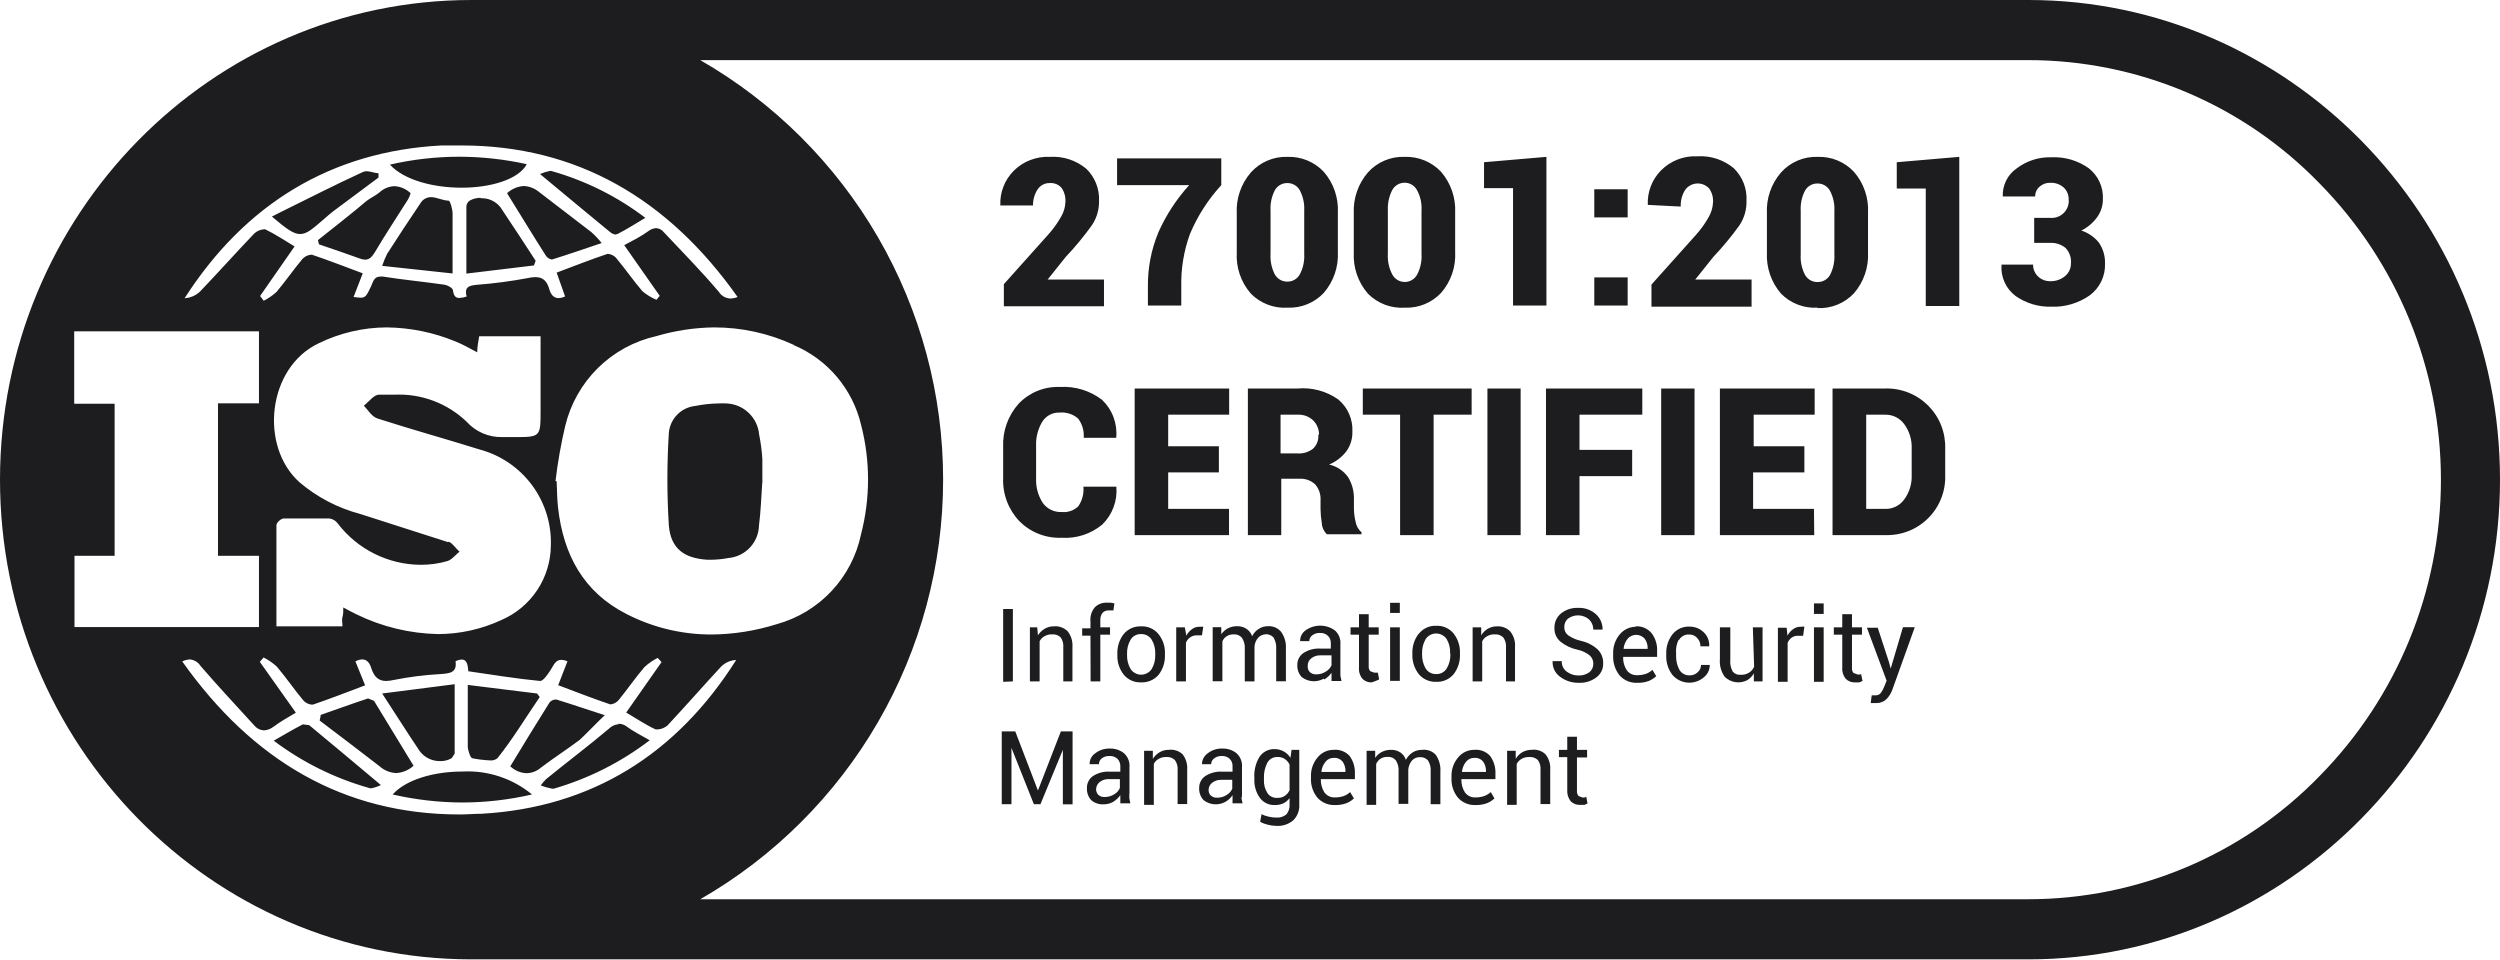 <svg width="125" height="48" viewBox="0 0 125 48" fill="none" xmlns="http://www.w3.org/2000/svg">
<g clip-path="url(#clip0_3800_5006)">
<path d="M15.898 12.004L15.947 12.216C16.651 12.455 17.306 12.68 17.975 12.92C18.064 12.959 18.159 12.98 18.256 12.983C18.454 12.983 18.587 12.863 18.735 12.624C19.27 11.716 19.855 10.843 20.411 9.956C20.462 9.862 20.502 9.762 20.531 9.66C20.312 9.449 20.024 9.324 19.721 9.308C19.44 9.32 19.173 9.432 18.968 9.625C18.77 9.787 18.531 9.892 18.327 10.047C17.517 10.737 16.707 11.357 15.898 12.004ZM25.353 9.66C26.008 10.716 26.649 11.772 27.304 12.8C27.375 12.895 27.481 12.959 27.599 12.976C28.395 12.729 29.184 12.455 30.085 12.152C29.926 11.955 29.752 11.771 29.564 11.603L26.931 9.582C26.719 9.411 26.457 9.312 26.184 9.301C25.875 9.323 25.581 9.449 25.353 9.66ZM26.339 8.209C25.232 7.964 24.101 7.839 22.967 7.836C21.799 7.837 20.634 7.969 19.496 8.231C20.2 9.005 21.664 9.385 23.086 9.385C24.509 9.385 25.924 8.984 26.339 8.209ZM33.443 21.636C33.345 23.183 33.345 24.735 33.443 26.283C33.542 27.438 34.218 27.916 35.365 27.987H35.577C35.858 27.983 36.138 27.955 36.414 27.902C36.827 27.867 37.212 27.681 37.495 27.38C37.779 27.078 37.94 26.683 37.949 26.269C38.041 25.565 38.062 24.861 38.111 24.157H38.118C38.118 23.762 38.118 23.361 38.118 22.96C38.093 22.543 38.038 22.129 37.956 21.721C37.918 21.309 37.732 20.926 37.433 20.642C37.134 20.357 36.742 20.19 36.33 20.172C36.194 20.164 36.057 20.164 35.922 20.172C35.531 20.178 35.142 20.221 34.76 20.298C34.419 20.334 34.102 20.487 33.862 20.731C33.622 20.975 33.474 21.295 33.443 21.636ZM16.165 10.983C16.327 10.843 16.489 10.695 16.665 10.561L18.925 8.878V8.66C18.728 8.66 18.517 8.561 18.334 8.561C18.271 8.562 18.209 8.574 18.151 8.597C16.743 9.244 15.398 9.934 14.025 10.61L13.595 10.829C14.3 11.42 14.659 11.702 15.004 11.702C15.349 11.702 15.63 11.441 16.165 10.983ZM22.432 10.033C22.15 10.033 21.833 9.857 21.544 9.857C21.439 9.858 21.335 9.886 21.244 9.939C21.152 9.992 21.076 10.068 21.023 10.16C20.453 10.998 19.904 11.842 19.355 12.694C19.259 12.888 19.177 13.088 19.108 13.293L22.629 13.673C22.629 12.546 22.629 11.61 22.629 10.674C22.629 10.47 22.509 10.033 22.432 10.033ZM24.044 9.892C23.847 9.887 23.652 9.935 23.481 10.033C23.434 10.065 23.396 10.107 23.368 10.156C23.34 10.204 23.323 10.259 23.319 10.315C23.319 11.385 23.319 12.462 23.319 13.68L26.698 13.272L26.783 13.039C26.198 12.145 25.621 11.251 25.023 10.364C24.906 10.215 24.756 10.097 24.585 10.018C24.413 9.94 24.225 9.904 24.037 9.913L24.044 9.892ZM30.796 11.709C30.817 11.715 30.839 11.715 30.859 11.709C31.317 11.476 31.753 11.202 32.267 10.892C30.859 9.821 29.261 9.026 27.557 8.547H27.494C27.324 8.58 27.159 8.632 27.001 8.702C28.247 9.737 29.381 10.681 30.521 11.617C30.6 11.681 30.695 11.72 30.796 11.73V11.709ZM101.421 0H23.579C10.561 0 0.007 10.737 0 23.98C0 37.224 10.561 47.968 23.579 47.968H101.421C114.39 47.968 125 37.175 125 23.98C125 10.786 114.39 0 101.421 0ZM22.073 7.273H23.072C28.831 7.273 33.401 9.927 36.879 14.849C36.763 14.898 36.639 14.924 36.513 14.926C36.4 14.921 36.29 14.889 36.192 14.833C36.094 14.777 36.011 14.698 35.95 14.602C35.062 13.553 34.126 12.603 33.19 11.61C33.144 11.55 33.085 11.501 33.019 11.465C32.952 11.43 32.878 11.41 32.803 11.406C32.664 11.417 32.532 11.468 32.422 11.554C32.056 11.821 31.648 12.025 31.211 12.258L32.986 14.792L32.824 14.99C32.569 14.883 32.331 14.738 32.12 14.56C31.655 14.018 31.247 13.419 30.789 12.877C30.681 12.767 30.535 12.702 30.381 12.694H30.373C29.536 12.976 28.712 13.3 27.832 13.631C27.98 14.046 28.12 14.433 28.254 14.821C28.154 14.872 28.043 14.9 27.93 14.905C27.691 14.905 27.543 14.736 27.466 14.461C27.339 14.011 27.114 13.856 26.762 13.856C26.622 13.86 26.482 13.879 26.346 13.912C25.533 14.063 24.713 14.171 23.889 14.236C23.53 14.271 23.185 14.293 23.333 14.828C23.214 14.867 23.091 14.891 22.967 14.898C22.798 14.898 22.685 14.814 22.65 14.525C22.65 14.405 22.389 14.264 22.234 14.236C21.199 14.088 20.165 13.99 19.137 13.828H19.017C18.679 13.828 18.651 14.124 18.538 14.349C18.334 14.771 18.278 14.884 18.038 14.884C17.918 14.88 17.798 14.868 17.679 14.849C17.834 14.461 17.975 14.088 18.137 13.666C17.264 13.342 16.44 13.018 15.602 12.737H15.546C15.38 12.752 15.226 12.83 15.116 12.955C14.673 13.483 14.278 14.06 13.828 14.595C13.634 14.77 13.419 14.919 13.187 15.039L13.004 14.8L14.729 12.321C14.243 12.033 13.771 11.709 13.265 11.469C13.235 11.462 13.203 11.462 13.173 11.469C13.002 11.484 12.841 11.556 12.715 11.673C11.8 12.631 10.913 13.624 9.998 14.581C9.788 14.777 9.517 14.894 9.23 14.912C12.258 10.188 16.574 7.562 22.073 7.273ZM39.674 17.25C40.512 17.602 41.255 18.147 41.843 18.84C42.43 19.534 42.845 20.357 43.054 21.242C43.518 23.033 43.518 24.914 43.054 26.705C42.833 27.773 42.322 28.758 41.576 29.554C40.831 30.349 39.88 30.922 38.829 31.211C37.77 31.544 36.666 31.718 35.555 31.725C34.086 31.724 32.638 31.374 31.331 30.704C29.169 29.606 28.17 27.733 27.902 25.382C27.853 24.945 27.853 24.502 27.832 24.058H27.775C27.884 23.129 28.046 22.208 28.261 21.298C28.525 20.198 29.091 19.194 29.896 18.4C30.701 17.606 31.713 17.054 32.816 16.806C33.75 16.531 34.716 16.384 35.689 16.37C37.075 16.366 38.445 16.667 39.702 17.25H39.674ZM22.403 27.107C20.944 26.637 19.479 26.168 18.01 25.698C16.893 25.403 15.856 24.862 14.976 24.114C12.962 22.312 13.37 18.39 15.919 17.172C16.982 16.65 18.149 16.375 19.334 16.37C20.516 16.383 21.684 16.622 22.777 17.074C23.136 17.214 23.481 17.419 23.861 17.616C23.861 17.306 23.924 17.074 23.959 16.813H27.029V20.495C27.029 21.854 27.029 21.854 25.712 21.854H25.445H25.107C24.773 21.861 24.442 21.796 24.136 21.664C23.83 21.531 23.556 21.335 23.333 21.087C22.852 20.626 22.281 20.268 21.656 20.035C21.031 19.803 20.366 19.701 19.7 19.735C19.453 19.735 19.2 19.735 18.946 19.735C18.693 19.735 18.439 20.094 18.193 20.284C18.411 20.509 18.594 20.847 18.897 20.932C20.58 21.474 22.291 21.946 23.98 22.474C25.028 22.754 25.95 23.381 26.596 24.251C27.243 25.121 27.577 26.185 27.543 27.268C27.538 28.063 27.302 28.84 26.863 29.502C26.424 30.165 25.802 30.685 25.072 31C24.079 31.462 22.998 31.702 21.904 31.704C20.489 31.676 19.098 31.339 17.827 30.718C17.616 30.62 17.419 30.507 17.165 30.373C17.165 30.585 17.165 30.718 17.123 30.852C17.081 30.986 17.123 31.127 17.123 31.317H13.821C13.821 29.606 13.821 27.93 13.821 26.255C13.821 26.135 14.046 25.931 14.173 25.924C14.553 25.924 14.94 25.924 15.32 25.924C15.701 25.924 16.088 25.924 16.475 25.924C16.558 25.936 16.637 25.965 16.709 26.009C16.78 26.052 16.842 26.109 16.891 26.177C17.378 26.814 18.004 27.331 18.722 27.688C19.439 28.046 20.229 28.235 21.03 28.24C21.48 28.242 21.928 28.181 22.361 28.057C22.593 27.987 22.77 27.747 22.974 27.585C22.805 27.438 22.629 27.156 22.432 27.085L22.403 27.107ZM3.725 31.352V27.79H5.731V20.186H3.71V16.567H12.948V20.165H10.899V27.79H12.948V31.352H3.725ZM24.072 40.688C23.706 40.688 23.368 40.723 22.981 40.723C17.172 40.723 12.61 38.013 9.111 33.07C9.232 33.013 9.364 32.979 9.498 32.971C9.605 32.982 9.708 33.016 9.799 33.072C9.891 33.128 9.968 33.205 10.026 33.295C10.892 34.302 11.8 35.267 12.694 36.252C12.755 36.329 12.83 36.393 12.916 36.439C13.002 36.485 13.097 36.512 13.194 36.52C13.369 36.51 13.536 36.446 13.673 36.337C14.018 36.083 14.377 35.879 14.792 35.633L12.99 33.091L13.18 32.873C13.42 32.995 13.643 33.149 13.842 33.331C14.307 33.88 14.708 34.471 15.166 35.02C15.273 35.14 15.421 35.216 15.581 35.231H15.644C16.496 34.943 17.341 34.612 18.256 34.267L17.771 33.07C17.876 33.009 17.994 32.975 18.116 32.971C18.348 32.971 18.489 33.154 18.566 33.415C18.714 33.866 18.946 34.049 19.312 34.049C19.438 34.044 19.563 34.028 19.686 33.999C20.457 33.845 21.238 33.746 22.023 33.704C22.474 33.669 22.861 33.647 22.777 33.063C22.872 33.011 22.978 32.982 23.086 32.978C23.368 32.978 23.389 33.288 23.417 33.563C24.635 33.739 25.818 33.936 27.008 34.049C27.17 34.049 27.402 33.697 27.543 33.478C27.684 33.26 27.775 32.993 28.064 32.993C28.171 32.997 28.276 33.021 28.374 33.063L27.909 34.26C28.782 34.591 29.641 34.922 30.507 35.217H30.549C30.701 35.195 30.839 35.117 30.937 34.999C31.373 34.464 31.767 33.887 32.218 33.359C32.417 33.172 32.643 33.016 32.887 32.894L33.077 33.105L31.31 35.626C31.803 35.914 32.274 36.238 32.781 36.471H32.887C33.069 36.46 33.243 36.388 33.38 36.267C34.288 35.295 35.161 34.295 36.062 33.324C36.263 33.127 36.529 33.012 36.809 33C33.823 37.724 29.564 40.378 24.072 40.688ZM115.981 38.801C114.089 40.749 111.826 42.298 109.325 43.357C106.824 44.415 104.136 44.961 101.421 44.962H35.013C38.703 42.842 41.769 39.786 43.901 36.103C46.033 32.42 47.156 28.24 47.156 23.984C47.156 19.728 46.033 15.548 43.901 11.865C41.769 8.182 38.703 5.126 35.013 3.006H101.421C104.137 3.007 106.825 3.554 109.327 4.613C111.828 5.672 114.091 7.223 115.981 9.174C119.868 13.125 122.046 18.445 122.046 23.988C122.046 29.53 119.868 34.85 115.981 38.801ZM15.145 36.217C14.68 36.457 14.236 36.717 13.687 37.034C15.131 38.123 16.767 38.93 18.51 39.414H18.566C18.732 39.381 18.893 39.327 19.045 39.252C17.792 38.203 16.63 37.224 15.461 36.259L15.145 36.217ZM19.812 38.653C20.134 38.634 20.44 38.505 20.678 38.287C20.017 37.203 19.362 36.119 18.7 35.041L18.404 34.922C17.609 35.182 16.827 35.471 16.032 35.745C16.032 35.844 15.996 35.936 15.982 36.027C16.982 36.788 17.989 37.541 18.982 38.315C19.211 38.521 19.505 38.64 19.812 38.653ZM19.657 39.73C20.794 39.989 21.956 40.121 23.122 40.125C24.292 40.122 25.459 39.988 26.6 39.723C25.627 38.92 24.388 38.511 23.129 38.576C21.671 38.576 20.277 38.991 19.629 39.73H19.657ZM30.923 36.21C30.738 36.228 30.567 36.31 30.437 36.443C29.409 37.309 28.325 38.125 27.297 38.963C27.202 39.06 27.115 39.163 27.036 39.273C27.223 39.345 27.416 39.4 27.613 39.435H27.684C29.421 38.933 31.05 38.112 32.486 37.013C32.014 36.745 31.648 36.562 31.31 36.309C31.195 36.227 31.056 36.185 30.916 36.189L30.923 36.21ZM30.261 35.767C29.338 35.471 28.585 35.21 27.825 34.978H27.768C27.713 34.981 27.659 34.995 27.61 35.019C27.56 35.043 27.516 35.077 27.48 35.119C26.818 36.175 26.17 37.231 25.515 38.315C25.733 38.523 26.018 38.646 26.318 38.66C26.576 38.658 26.825 38.566 27.022 38.4C27.663 37.907 28.346 37.477 28.986 36.992C29.381 36.626 29.74 36.231 30.254 35.745L30.261 35.767ZM23.621 37.914C23.907 37.971 24.197 38.006 24.487 38.02C24.556 38.029 24.626 38.023 24.693 38.004C24.76 37.985 24.822 37.952 24.875 37.907C25.642 36.949 26.283 35.879 26.987 34.851L26.853 34.675L23.389 34.246C23.389 35.379 23.389 36.358 23.389 37.365C23.41 37.541 23.516 37.9 23.621 37.914ZM22.023 38.055C22.221 38.059 22.416 38.007 22.587 37.907L22.734 37.682C22.734 36.569 22.734 35.457 22.734 34.211L19.108 34.675C19.812 35.752 20.39 36.675 20.995 37.569C21.116 37.725 21.272 37.851 21.451 37.935C21.63 38.02 21.826 38.061 22.023 38.055ZM51.876 9.477C51.941 9.376 52.03 9.293 52.136 9.236C52.242 9.179 52.361 9.151 52.481 9.153C52.595 9.143 52.71 9.161 52.815 9.205C52.921 9.249 53.014 9.318 53.087 9.406C53.224 9.614 53.289 9.862 53.27 10.11C53.26 10.358 53.19 10.6 53.066 10.815C52.883 11.144 52.663 11.451 52.411 11.73L50.193 14.208V15.313H55.199V13.976H52.383L53.284 12.849C53.755 12.351 54.193 11.822 54.593 11.265C54.837 10.903 54.962 10.476 54.952 10.04C54.965 9.742 54.914 9.445 54.804 9.169C54.693 8.892 54.526 8.642 54.312 8.435C53.801 8.012 53.149 7.801 52.488 7.843C52.154 7.828 51.821 7.882 51.509 8.004C51.197 8.125 50.914 8.31 50.679 8.547C50.455 8.774 50.281 9.044 50.167 9.341C50.053 9.637 50.002 9.955 50.017 10.272H51.65C51.646 9.991 51.724 9.714 51.876 9.477ZM57.916 11.624C57.563 12.479 57.386 13.396 57.395 14.321V15.278H59.064V14.321C59.045 13.431 59.191 12.546 59.494 11.709C59.871 10.807 60.403 9.978 61.064 9.258V7.921H55.854V9.258H59.458C58.821 9.959 58.3 10.758 57.916 11.624ZM64.373 15.384C64.711 15.398 65.048 15.339 65.362 15.212C65.675 15.084 65.957 14.891 66.189 14.645C66.68 14.076 66.933 13.339 66.893 12.589V10.646C66.934 9.895 66.681 9.158 66.189 8.59C65.956 8.342 65.673 8.148 65.358 8.019C65.044 7.89 64.705 7.83 64.366 7.843C64.023 7.832 63.682 7.897 63.367 8.032C63.052 8.167 62.771 8.369 62.542 8.625C62.05 9.193 61.798 9.93 61.838 10.681V12.624C61.795 13.375 62.048 14.113 62.542 14.68C62.779 14.921 63.065 15.109 63.381 15.23C63.697 15.352 64.035 15.404 64.373 15.384ZM63.528 10.526C63.507 10.172 63.582 9.819 63.746 9.505C63.808 9.397 63.898 9.308 64.005 9.246C64.113 9.185 64.235 9.152 64.359 9.153C64.485 9.15 64.61 9.181 64.72 9.243C64.831 9.305 64.922 9.395 64.985 9.505C65.152 9.818 65.23 10.171 65.211 10.526V12.694C65.233 13.053 65.155 13.412 64.985 13.729C64.923 13.837 64.834 13.926 64.726 13.988C64.619 14.05 64.497 14.082 64.373 14.081C64.246 14.084 64.121 14.053 64.011 13.991C63.901 13.929 63.809 13.839 63.746 13.729C63.58 13.411 63.504 13.053 63.528 12.694V10.526ZM70.245 15.384C70.582 15.397 70.918 15.338 71.23 15.21C71.542 15.083 71.823 14.89 72.054 14.645C72.548 14.078 72.801 13.34 72.758 12.589V10.646C72.796 9.895 72.544 9.159 72.054 8.59C71.821 8.343 71.537 8.149 71.223 8.02C70.908 7.891 70.57 7.831 70.231 7.843C69.886 7.83 69.542 7.894 69.225 8.029C68.907 8.164 68.623 8.367 68.393 8.625C67.904 9.195 67.652 9.931 67.689 10.681V12.624C67.65 13.374 67.902 14.111 68.393 14.68C68.633 14.923 68.923 15.112 69.242 15.234C69.562 15.355 69.904 15.406 70.245 15.384ZM69.393 10.526C69.375 10.172 69.45 9.82 69.611 9.505C69.671 9.393 69.761 9.3 69.87 9.235C69.979 9.17 70.104 9.135 70.231 9.135C70.358 9.135 70.482 9.17 70.591 9.235C70.701 9.3 70.79 9.393 70.85 9.505C71.02 9.817 71.099 10.171 71.076 10.526V12.694C71.1 13.053 71.024 13.411 70.857 13.729C70.797 13.841 70.707 13.934 70.598 13.999C70.489 14.065 70.365 14.099 70.238 14.099C70.111 14.099 69.986 14.065 69.877 13.999C69.768 13.934 69.678 13.841 69.618 13.729C69.449 13.412 69.371 13.053 69.393 12.694V10.526ZM75.652 15.278H77.321V7.843L74.202 8.111V9.406H75.652V15.278ZM81.383 13.87H79.714V15.278H81.383V13.87ZM81.383 9.463H79.714V10.871H81.383V9.463ZM84.037 10.329C84.024 10.036 84.1 9.746 84.256 9.498C84.323 9.404 84.41 9.326 84.512 9.27C84.613 9.214 84.725 9.181 84.841 9.175C84.956 9.168 85.072 9.187 85.179 9.231C85.286 9.275 85.382 9.342 85.46 9.427C85.603 9.633 85.671 9.882 85.65 10.132C85.636 10.379 85.567 10.62 85.445 10.836C85.263 11.165 85.043 11.472 84.791 11.751L82.573 14.229V15.335H87.579V13.976H84.763L85.664 12.849C86.135 12.351 86.573 11.822 86.973 11.265C87.214 10.903 87.337 10.475 87.325 10.04C87.342 9.738 87.293 9.435 87.183 9.154C87.072 8.872 86.902 8.617 86.685 8.407C86.174 7.984 85.522 7.773 84.861 7.815C84.527 7.8 84.194 7.854 83.882 7.975C83.57 8.097 83.287 8.282 83.052 8.519C82.828 8.745 82.654 9.016 82.54 9.312C82.426 9.609 82.375 9.927 82.39 10.244L84.037 10.329ZM90.881 15.405C91.219 15.419 91.556 15.361 91.87 15.233C92.183 15.105 92.465 14.912 92.697 14.666C93.188 14.097 93.441 13.36 93.401 12.61V10.646C93.442 9.895 93.19 9.158 92.697 8.59C92.465 8.343 92.183 8.149 91.87 8.02C91.556 7.892 91.219 7.831 90.881 7.843C90.537 7.831 90.195 7.895 89.879 8.03C89.562 8.165 89.279 8.368 89.05 8.625C88.558 9.193 88.306 9.93 88.346 10.681V12.624C88.307 13.374 88.559 14.111 89.05 14.68C89.287 14.921 89.573 15.109 89.889 15.23C90.205 15.352 90.543 15.404 90.881 15.384V15.405ZM90.036 10.547C90.015 10.193 90.09 9.84 90.254 9.526C90.317 9.418 90.407 9.328 90.516 9.266C90.625 9.204 90.749 9.172 90.874 9.174C90.999 9.172 91.123 9.204 91.231 9.266C91.34 9.328 91.431 9.418 91.493 9.526C91.66 9.839 91.738 10.192 91.719 10.547V12.715C91.739 13.074 91.664 13.431 91.501 13.75C91.438 13.859 91.347 13.949 91.239 14.011C91.13 14.072 91.006 14.104 90.881 14.102C90.754 14.105 90.63 14.074 90.519 14.012C90.409 13.95 90.317 13.86 90.254 13.75C90.088 13.432 90.012 13.074 90.036 12.715V10.547ZM94.838 9.427H96.288V15.299H97.964V7.843L94.838 8.111V9.427ZM104.04 11.54C104.358 11.389 104.634 11.162 104.843 10.878C105.04 10.614 105.146 10.292 105.145 9.963C105.16 9.667 105.103 9.372 104.981 9.103C104.858 8.833 104.673 8.597 104.441 8.414C103.894 8.024 103.232 7.831 102.561 7.864C101.943 7.846 101.337 8.04 100.843 8.414C100.616 8.569 100.431 8.779 100.308 9.026C100.185 9.272 100.127 9.546 100.139 9.822H101.759C101.757 9.728 101.776 9.635 101.815 9.549C101.854 9.464 101.912 9.389 101.984 9.329C102.132 9.2 102.323 9.132 102.519 9.139C102.765 9.129 103.004 9.215 103.188 9.378C103.267 9.453 103.33 9.544 103.372 9.645C103.414 9.745 103.436 9.853 103.434 9.963C103.447 10.088 103.431 10.215 103.388 10.334C103.345 10.453 103.276 10.56 103.187 10.649C103.097 10.738 102.989 10.806 102.87 10.848C102.751 10.89 102.624 10.905 102.498 10.892H101.709V12.145H102.498C102.778 12.129 103.054 12.216 103.272 12.392C103.372 12.494 103.448 12.617 103.495 12.752C103.543 12.887 103.56 13.031 103.547 13.173C103.548 13.292 103.523 13.41 103.473 13.519C103.423 13.627 103.35 13.723 103.258 13.8C103.052 13.975 102.789 14.067 102.519 14.06C102.405 14.063 102.292 14.044 102.185 14.003C102.079 13.962 101.982 13.9 101.9 13.821C101.82 13.744 101.758 13.652 101.715 13.55C101.673 13.449 101.652 13.34 101.653 13.229H100.076C100.051 13.529 100.102 13.831 100.225 14.105C100.348 14.38 100.539 14.619 100.78 14.8C101.299 15.163 101.921 15.351 102.554 15.335C103.245 15.363 103.925 15.162 104.491 14.764C104.736 14.582 104.934 14.342 105.066 14.066C105.199 13.79 105.262 13.486 105.251 13.18C105.263 12.801 105.152 12.428 104.934 12.117C104.701 11.835 104.39 11.627 104.04 11.518V11.54ZM52.108 21.094C52.199 20.947 52.326 20.826 52.478 20.745C52.63 20.663 52.801 20.623 52.974 20.629C53.141 20.613 53.309 20.631 53.469 20.682C53.629 20.733 53.776 20.816 53.903 20.925C54.113 21.201 54.213 21.544 54.185 21.889H55.811C55.845 21.541 55.799 21.19 55.677 20.862C55.555 20.534 55.36 20.238 55.107 19.995C54.504 19.532 53.754 19.302 52.995 19.348C52.611 19.333 52.229 19.4 51.873 19.544C51.518 19.689 51.197 19.907 50.932 20.186C50.401 20.779 50.123 21.558 50.158 22.354V23.889C50.14 24.286 50.202 24.683 50.342 25.056C50.481 25.428 50.694 25.769 50.967 26.058C51.243 26.335 51.572 26.552 51.936 26.695C52.3 26.838 52.689 26.904 53.08 26.888C53.818 26.936 54.546 26.7 55.114 26.227C55.365 25.983 55.558 25.686 55.679 25.359C55.801 25.031 55.849 24.681 55.818 24.333H54.171C54.202 24.678 54.113 25.024 53.917 25.311C53.809 25.417 53.678 25.498 53.534 25.548C53.391 25.598 53.238 25.616 53.087 25.6C52.903 25.61 52.719 25.573 52.553 25.493C52.387 25.413 52.243 25.292 52.136 25.142C51.901 24.775 51.786 24.345 51.805 23.91V22.319C51.785 21.89 51.891 21.464 52.108 21.094ZM61.458 20.735V19.425H56.734V26.755H61.451V25.445H58.409V23.621H60.944V22.312H58.409V20.735H61.458ZM62.394 19.425V26.755H64.063V23.938H64.964C65.109 23.928 65.254 23.948 65.391 23.996C65.528 24.045 65.654 24.121 65.76 24.22C65.95 24.44 66.046 24.725 66.027 25.015V25.459C66.031 25.695 66.052 25.93 66.091 26.163C66.101 26.372 66.192 26.569 66.344 26.712H68.076V26.614C67.92 26.48 67.815 26.296 67.781 26.093C67.728 25.878 67.7 25.659 67.696 25.438V24.973C67.709 24.582 67.609 24.196 67.407 23.861C67.18 23.539 66.841 23.314 66.457 23.227C66.799 23.084 67.098 22.854 67.323 22.558C67.525 22.275 67.629 21.934 67.619 21.587C67.635 21.282 67.579 20.977 67.457 20.697C67.335 20.417 67.149 20.17 66.915 19.974C66.321 19.555 65.597 19.36 64.873 19.425H62.394ZM65.915 21.735C65.927 21.865 65.909 21.996 65.863 22.118C65.817 22.24 65.743 22.35 65.647 22.439C65.426 22.608 65.151 22.691 64.873 22.671H64.028V20.735H64.873C65.014 20.726 65.155 20.746 65.288 20.793C65.421 20.84 65.543 20.914 65.647 21.009C65.745 21.103 65.822 21.215 65.874 21.34C65.927 21.465 65.952 21.599 65.95 21.735H65.915ZM73.582 19.425H68.14V20.735H70.005V26.755H71.681V20.735H73.582V19.425ZM74.371 26.755H76.032V19.425H74.371V26.755ZM82.115 20.735V19.425H77.299V26.755H78.975V23.805H81.608V22.495H78.975V20.735H82.115ZM84.727 19.425H83.059V26.755H84.727V19.425ZM90.698 25.445H87.656V23.621H90.219V22.312H87.684V20.735H90.733V19.425H85.995V26.755H90.712L90.698 25.445ZM94.275 19.425H91.627V26.755H94.267C94.665 26.767 95.061 26.698 95.431 26.552C95.801 26.405 96.136 26.184 96.417 25.902C96.698 25.62 96.917 25.283 97.062 24.913C97.207 24.542 97.275 24.146 97.26 23.748V22.432C97.272 22.035 97.204 21.64 97.059 21.271C96.913 20.902 96.694 20.567 96.415 20.285C96.135 20.004 95.801 19.782 95.433 19.635C95.065 19.487 94.671 19.415 94.275 19.425ZM95.584 23.748C95.602 24.187 95.471 24.619 95.211 24.973C95.104 25.122 94.964 25.242 94.801 25.324C94.638 25.406 94.457 25.448 94.275 25.445H93.31V20.735H94.275C94.457 20.733 94.637 20.775 94.8 20.857C94.963 20.939 95.104 21.059 95.211 21.206C95.47 21.558 95.601 21.988 95.584 22.424V23.748ZM50.644 34.07V30.451H50.158V34.091L50.644 34.07ZM53.622 34.07V32.359C53.644 32.076 53.562 31.796 53.389 31.57C53.298 31.479 53.188 31.408 53.066 31.364C52.944 31.32 52.814 31.304 52.685 31.317C52.527 31.314 52.371 31.356 52.235 31.437C52.097 31.518 51.981 31.632 51.897 31.767L51.861 31.366H51.495V34.07H51.981V32.063C52.035 31.955 52.121 31.866 52.228 31.81C52.343 31.744 52.475 31.712 52.608 31.718C52.685 31.712 52.762 31.722 52.835 31.747C52.908 31.773 52.974 31.813 53.03 31.866C53.135 32.013 53.183 32.193 53.164 32.373V34.07H53.622ZM54.53 34.07H55.016V31.732H55.502V31.366H55.016V31.021C55.008 30.889 55.045 30.757 55.121 30.648C55.161 30.604 55.21 30.57 55.265 30.548C55.32 30.526 55.379 30.517 55.438 30.521H55.565H55.671L55.72 30.169L55.53 30.134H55.361C55.247 30.127 55.133 30.144 55.026 30.184C54.919 30.224 54.822 30.286 54.741 30.366C54.659 30.463 54.598 30.575 54.56 30.696C54.523 30.817 54.51 30.945 54.523 31.07V31.416H54.108V31.782H54.523L54.53 34.07ZM58.247 32.746V32.69C58.263 32.333 58.148 31.983 57.924 31.704C57.819 31.576 57.685 31.474 57.533 31.406C57.382 31.339 57.216 31.308 57.05 31.317C56.886 31.311 56.722 31.342 56.572 31.409C56.422 31.477 56.289 31.577 56.184 31.704C55.967 31.985 55.855 32.334 55.868 32.69V32.746C55.853 33.105 55.968 33.458 56.192 33.739C56.297 33.864 56.43 33.964 56.58 34.03C56.73 34.096 56.894 34.126 57.058 34.119C57.222 34.126 57.386 34.095 57.538 34.029C57.689 33.963 57.823 33.864 57.931 33.739C58.149 33.455 58.261 33.104 58.247 32.746ZM57.762 32.746C57.771 32.993 57.71 33.237 57.586 33.45C57.528 33.537 57.449 33.609 57.357 33.658C57.265 33.708 57.162 33.734 57.058 33.734C56.953 33.734 56.85 33.708 56.758 33.658C56.666 33.609 56.587 33.537 56.529 33.45C56.405 33.237 56.344 32.993 56.353 32.746V32.69C56.343 32.443 56.405 32.199 56.529 31.986C56.583 31.896 56.659 31.823 56.751 31.773C56.843 31.724 56.946 31.7 57.05 31.704C57.157 31.699 57.262 31.723 57.356 31.772C57.45 31.822 57.529 31.895 57.586 31.986C57.711 32.199 57.772 32.443 57.762 32.69V32.746ZM60.163 31.338H60.078H59.979C59.843 31.332 59.708 31.375 59.599 31.458C59.481 31.542 59.385 31.653 59.318 31.782L59.24 31.366H58.811V34.07H59.297V32.141C59.339 32.025 59.418 31.926 59.522 31.859C59.617 31.795 59.731 31.763 59.846 31.767H60.099L60.163 31.338ZM63.267 31.711C63.343 31.706 63.419 31.718 63.49 31.746C63.561 31.774 63.624 31.817 63.676 31.873C63.778 32.045 63.825 32.244 63.81 32.443V34.063H64.295V32.443C64.316 32.14 64.231 31.84 64.056 31.591C63.978 31.498 63.88 31.424 63.769 31.375C63.658 31.326 63.537 31.304 63.415 31.31C63.246 31.305 63.079 31.351 62.937 31.444C62.795 31.534 62.681 31.66 62.606 31.81C62.555 31.656 62.453 31.524 62.317 31.437C62.181 31.35 62.021 31.305 61.859 31.31C61.698 31.306 61.538 31.343 61.395 31.416C61.263 31.486 61.149 31.588 61.064 31.711V31.359H60.634V34.063H61.12V32.07C61.163 31.962 61.239 31.87 61.338 31.81C61.446 31.743 61.571 31.711 61.697 31.718C61.773 31.713 61.85 31.726 61.92 31.757C61.99 31.787 62.051 31.835 62.099 31.894C62.205 32.059 62.255 32.255 62.239 32.45V34.07H62.725V32.331C62.735 32.17 62.797 32.017 62.901 31.894C62.947 31.841 63.003 31.798 63.066 31.768C63.129 31.738 63.198 31.721 63.267 31.718V31.711ZM66.218 33.971C66.359 33.888 66.482 33.775 66.576 33.64V33.83V34.049H67.076L67.02 33.781C67.02 33.697 67.02 33.598 67.02 33.507V32.225C67.033 32.094 67.014 31.963 66.967 31.84C66.919 31.718 66.843 31.609 66.746 31.521C66.532 31.366 66.274 31.282 66.01 31.282C65.746 31.282 65.488 31.366 65.274 31.521C65.189 31.581 65.12 31.662 65.073 31.755C65.026 31.848 65.004 31.952 65.007 32.056H65.464C65.464 32 65.478 31.944 65.504 31.894C65.529 31.844 65.566 31.801 65.612 31.767C65.72 31.683 65.855 31.64 65.992 31.648C66.065 31.642 66.139 31.651 66.208 31.675C66.277 31.7 66.34 31.738 66.394 31.789C66.443 31.837 66.482 31.895 66.508 31.959C66.533 32.024 66.545 32.093 66.541 32.162V32.429H66.013C65.718 32.412 65.425 32.489 65.175 32.648C65.077 32.714 64.997 32.805 64.943 32.91C64.888 33.016 64.862 33.134 64.866 33.253C64.861 33.362 64.878 33.471 64.915 33.574C64.953 33.677 65.01 33.771 65.084 33.852C65.238 33.972 65.425 34.045 65.62 34.06C65.816 34.075 66.011 34.032 66.182 33.936L66.218 33.971ZM65.387 33.267C65.388 33.199 65.404 33.132 65.434 33.071C65.465 33.01 65.509 32.957 65.563 32.915C65.695 32.812 65.86 32.76 66.027 32.767H66.576V33.267C66.516 33.397 66.418 33.505 66.295 33.577C66.155 33.67 65.991 33.719 65.823 33.718C65.706 33.726 65.589 33.688 65.499 33.612C65.46 33.574 65.43 33.528 65.41 33.477C65.391 33.426 65.383 33.371 65.387 33.316V33.267ZM68.801 34.042L68.956 33.971L68.893 33.633H68.808H68.717L68.506 33.556C68.45 33.479 68.424 33.383 68.435 33.288V31.732H68.935V31.366H68.435V30.711H67.95V31.366H67.527V31.732H67.95V33.373C67.931 33.579 67.994 33.783 68.126 33.943C68.186 34.004 68.259 34.051 68.339 34.081C68.419 34.111 68.505 34.124 68.59 34.119L68.801 34.042ZM69.505 34.042H69.991V31.366H69.505V34.042ZM69.991 30.141H69.505V30.648H69.991V30.141ZM70.942 31.676C70.722 31.956 70.607 32.305 70.618 32.662V32.718C70.606 33.077 70.721 33.428 70.942 33.711C71.049 33.836 71.183 33.936 71.334 34.002C71.486 34.068 71.65 34.098 71.815 34.091C71.979 34.098 72.142 34.068 72.292 34.002C72.442 33.936 72.575 33.836 72.681 33.711C72.9 33.427 73.012 33.076 72.998 32.718V32.662C73.012 32.306 72.9 31.957 72.681 31.676C72.576 31.548 72.442 31.446 72.29 31.379C72.139 31.312 71.973 31.281 71.808 31.289C71.638 31.282 71.47 31.316 71.317 31.388C71.163 31.46 71.03 31.569 70.928 31.704L70.942 31.676ZM72.519 32.662V32.718C72.526 32.965 72.463 33.209 72.336 33.422C72.281 33.511 72.205 33.583 72.113 33.633C72.022 33.682 71.919 33.707 71.815 33.704C71.709 33.709 71.603 33.685 71.509 33.635C71.415 33.586 71.336 33.512 71.28 33.422C71.159 33.208 71.098 32.964 71.104 32.718V32.662C71.097 32.415 71.158 32.172 71.28 31.958C71.338 31.87 71.416 31.799 71.508 31.75C71.6 31.7 71.703 31.674 71.808 31.674C71.912 31.674 72.015 31.7 72.107 31.75C72.2 31.799 72.278 31.87 72.336 31.958C72.464 32.179 72.522 32.434 72.505 32.69L72.519 32.662ZM75.751 34.07V32.359C75.775 32.075 75.689 31.793 75.511 31.57C75.425 31.483 75.322 31.416 75.208 31.372C75.094 31.328 74.971 31.31 74.849 31.317C74.689 31.316 74.531 31.357 74.392 31.437C74.255 31.517 74.141 31.631 74.061 31.767V31.366H73.631V34.07H74.11V32.063C74.165 31.956 74.251 31.868 74.356 31.81C74.472 31.744 74.604 31.712 74.737 31.718C74.814 31.712 74.891 31.722 74.964 31.747C75.036 31.773 75.103 31.813 75.159 31.866C75.267 32.012 75.317 32.193 75.3 32.373V34.07H75.751ZM79.053 32.042C78.823 31.995 78.605 31.902 78.412 31.767C78.349 31.721 78.299 31.661 78.264 31.591C78.23 31.521 78.213 31.444 78.215 31.366C78.211 31.286 78.225 31.206 78.255 31.132C78.286 31.058 78.332 30.991 78.391 30.937C78.546 30.821 78.735 30.762 78.928 30.768C79.122 30.774 79.307 30.846 79.454 30.972C79.521 31.038 79.575 31.117 79.611 31.204C79.647 31.291 79.666 31.384 79.665 31.479H80.13C80.132 31.336 80.105 31.195 80.049 31.064C79.993 30.933 79.91 30.815 79.806 30.718C79.685 30.607 79.543 30.521 79.388 30.466C79.233 30.41 79.069 30.386 78.905 30.395C78.594 30.38 78.288 30.48 78.046 30.676C77.943 30.762 77.86 30.87 77.804 30.992C77.748 31.113 77.72 31.246 77.722 31.38C77.714 31.513 77.738 31.646 77.79 31.768C77.843 31.89 77.923 31.998 78.025 32.084C78.273 32.283 78.565 32.42 78.877 32.486C79.101 32.531 79.311 32.63 79.489 32.774C79.547 32.827 79.593 32.891 79.623 32.963C79.653 33.034 79.668 33.112 79.665 33.19C79.667 33.27 79.65 33.351 79.616 33.424C79.582 33.497 79.531 33.562 79.468 33.612C79.309 33.727 79.115 33.784 78.919 33.774C78.711 33.776 78.508 33.709 78.341 33.584C78.258 33.525 78.191 33.445 78.147 33.353C78.102 33.26 78.082 33.158 78.088 33.056H77.63C77.621 33.209 77.652 33.361 77.718 33.499C77.785 33.638 77.885 33.756 78.011 33.844C78.275 34.041 78.597 34.145 78.926 34.14C79.244 34.158 79.558 34.063 79.813 33.873C79.924 33.793 80.014 33.687 80.074 33.564C80.134 33.441 80.163 33.305 80.158 33.169C80.163 33.038 80.141 32.908 80.092 32.786C80.044 32.665 79.97 32.556 79.876 32.465C79.639 32.253 79.35 32.107 79.038 32.042H79.053ZM81.799 31.338C81.644 31.337 81.491 31.371 81.351 31.437C81.211 31.503 81.087 31.599 80.989 31.718C80.762 31.987 80.644 32.331 80.658 32.683V32.788C80.644 33.145 80.759 33.495 80.982 33.774C81.094 33.898 81.233 33.995 81.387 34.059C81.542 34.122 81.709 34.15 81.876 34.14C82.068 34.146 82.259 34.115 82.439 34.049C82.577 33.992 82.703 33.91 82.812 33.809L82.622 33.492C82.53 33.577 82.422 33.644 82.305 33.69C82.167 33.736 82.022 33.76 81.876 33.76C81.771 33.768 81.667 33.748 81.572 33.704C81.477 33.66 81.395 33.592 81.334 33.507C81.208 33.309 81.146 33.078 81.158 32.845H82.855V32.563C82.873 32.243 82.778 31.926 82.587 31.669C82.49 31.548 82.365 31.453 82.222 31.392C82.08 31.33 81.925 31.305 81.77 31.317L81.799 31.338ZM82.383 32.443H81.179C81.194 32.258 81.265 32.081 81.383 31.936C81.436 31.875 81.501 31.826 81.575 31.793C81.648 31.759 81.728 31.742 81.809 31.742C81.89 31.742 81.97 31.759 82.043 31.793C82.117 31.826 82.182 31.875 82.235 31.936C82.337 32.077 82.389 32.248 82.383 32.422V32.443ZM83.946 32.007C83.996 31.916 84.07 31.841 84.162 31.791C84.253 31.741 84.356 31.718 84.46 31.725C84.536 31.723 84.611 31.737 84.68 31.768C84.75 31.798 84.812 31.844 84.861 31.901C84.967 32.013 85.025 32.162 85.023 32.317H85.46C85.469 32.186 85.449 32.055 85.402 31.934C85.354 31.812 85.28 31.702 85.185 31.613C84.997 31.429 84.744 31.328 84.481 31.331C84.317 31.322 84.154 31.353 84.004 31.42C83.855 31.488 83.724 31.59 83.622 31.718C83.412 31.992 83.302 32.33 83.312 32.676V32.781C83.3 33.129 83.409 33.47 83.622 33.746C83.717 33.857 83.833 33.948 83.964 34.014C84.094 34.081 84.236 34.12 84.382 34.131C84.528 34.142 84.675 34.125 84.814 34.079C84.953 34.033 85.081 33.961 85.192 33.866C85.285 33.792 85.36 33.697 85.412 33.59C85.463 33.483 85.489 33.365 85.488 33.246H85.051C85.052 33.316 85.037 33.385 85.008 33.448C84.979 33.511 84.936 33.567 84.882 33.612C84.83 33.663 84.768 33.703 84.701 33.729C84.633 33.756 84.561 33.769 84.488 33.767C84.384 33.773 84.279 33.75 84.188 33.7C84.096 33.651 84.019 33.576 83.967 33.485C83.853 33.269 83.797 33.026 83.805 32.781V32.676C83.782 32.438 83.826 32.2 83.932 31.986L83.946 32.007ZM87.706 33.338C87.653 33.46 87.565 33.563 87.452 33.633C87.326 33.712 87.178 33.749 87.03 33.739C86.956 33.746 86.881 33.735 86.812 33.707C86.744 33.678 86.683 33.634 86.635 33.577C86.536 33.397 86.494 33.19 86.516 32.986V31.366H85.995V32.957C85.968 33.27 86.053 33.581 86.234 33.837C86.38 33.983 86.569 34.078 86.773 34.108C86.977 34.139 87.186 34.103 87.368 34.006C87.502 33.923 87.614 33.807 87.692 33.669V34.07H88.128V31.366H87.642L87.706 33.338ZM90.036 31.338C89.899 31.333 89.765 31.375 89.656 31.458C89.538 31.542 89.441 31.653 89.374 31.782L89.332 31.387H88.895V34.091H89.381V32.141C89.423 32.036 89.494 31.945 89.585 31.88C89.68 31.815 89.794 31.782 89.909 31.789H90.156L90.219 31.331H90.142L90.036 31.338ZM90.698 34.091H91.184V31.366H90.698V34.091ZM90.698 30.697H91.184V30.169H90.698V30.697ZM92.972 33.725H92.88L92.676 33.647C92.645 33.611 92.623 33.568 92.609 33.522C92.596 33.476 92.593 33.427 92.599 33.38V31.732H93.099V31.366H92.599V30.711H92.113V31.366H91.691V31.732H92.113V33.373C92.095 33.579 92.158 33.783 92.289 33.943C92.35 34.003 92.423 34.05 92.503 34.08C92.583 34.111 92.668 34.124 92.754 34.119H92.965L93.127 34.049L93.056 33.711L92.972 33.725ZM94.535 33.429L94.444 33.091L93.887 31.387H93.345L94.331 34.035L94.218 34.316C94.177 34.426 94.123 34.53 94.056 34.626C94.028 34.668 93.991 34.703 93.947 34.727C93.903 34.752 93.853 34.765 93.803 34.767H93.585L93.535 35.154H93.676H93.824C93.918 35.156 94.011 35.138 94.098 35.103C94.185 35.068 94.264 35.016 94.331 34.95C94.46 34.815 94.558 34.654 94.62 34.478L95.739 31.359H95.148L94.535 33.429ZM51.897 39.526L50.763 36.569H50.087V40.209H50.573V37.393L51.693 40.209H52.023L53.143 37.492V40.216H53.629V36.569H53.044L51.897 39.526ZM56.473 39.66V38.365C56.486 38.234 56.468 38.102 56.42 37.98C56.372 37.858 56.296 37.748 56.199 37.66C55.999 37.502 55.749 37.42 55.495 37.428C55.224 37.419 54.96 37.506 54.748 37.675C54.663 37.735 54.594 37.815 54.547 37.909C54.501 38.002 54.478 38.105 54.481 38.21H54.945C54.946 38.154 54.959 38.099 54.983 38.049C55.008 37.999 55.043 37.956 55.086 37.921C55.194 37.836 55.329 37.794 55.466 37.801C55.541 37.796 55.615 37.805 55.685 37.829C55.755 37.853 55.82 37.892 55.875 37.942C55.922 37.992 55.959 38.05 55.983 38.114C56.008 38.178 56.019 38.247 56.016 38.315V38.583H55.487C55.192 38.566 54.899 38.642 54.65 38.801C54.552 38.868 54.474 38.959 54.421 39.065C54.368 39.171 54.342 39.288 54.347 39.407C54.335 39.626 54.411 39.841 54.558 40.005C54.733 40.156 54.961 40.232 55.192 40.216C55.358 40.217 55.52 40.173 55.663 40.09C55.802 40.004 55.922 39.891 56.016 39.759V39.949V40.167H56.515L56.466 39.9C56.463 39.82 56.466 39.74 56.473 39.66ZM55.994 39.4C55.938 39.529 55.842 39.638 55.72 39.709C55.578 39.802 55.411 39.851 55.241 39.85C55.123 39.859 55.007 39.821 54.917 39.745C54.88 39.706 54.851 39.661 54.832 39.611C54.812 39.562 54.803 39.509 54.805 39.456C54.807 39.388 54.824 39.322 54.855 39.261C54.885 39.2 54.928 39.147 54.981 39.104C55.115 38.999 55.282 38.947 55.452 38.956H55.994V39.4ZM58.431 37.492C58.272 37.49 58.117 37.532 57.98 37.611C57.843 37.693 57.727 37.807 57.642 37.942V37.541H57.205V40.245H57.691V38.196C57.744 38.087 57.831 37.998 57.938 37.942C58.053 37.876 58.185 37.845 58.318 37.851C58.395 37.844 58.472 37.854 58.545 37.88C58.618 37.905 58.684 37.946 58.74 37.998C58.848 38.145 58.898 38.325 58.881 38.505V40.202H59.36V38.498C59.382 38.216 59.3 37.935 59.127 37.71C59.034 37.625 58.923 37.561 58.803 37.524C58.683 37.486 58.556 37.475 58.431 37.492ZM62.099 39.695V38.365C62.111 38.234 62.093 38.102 62.045 37.98C61.998 37.858 61.922 37.748 61.824 37.66C61.624 37.502 61.375 37.42 61.12 37.428C60.85 37.417 60.584 37.505 60.374 37.675C60.289 37.736 60.22 37.816 60.172 37.909C60.124 38.002 60.099 38.105 60.099 38.21H60.557C60.557 38.153 60.571 38.098 60.596 38.048C60.622 37.998 60.659 37.954 60.705 37.921C60.812 37.836 60.948 37.794 61.085 37.801C61.158 37.795 61.231 37.805 61.3 37.829C61.37 37.853 61.433 37.892 61.486 37.942C61.535 37.991 61.572 38.049 61.597 38.114C61.621 38.178 61.631 38.247 61.627 38.315V38.583H61.106C60.811 38.566 60.517 38.642 60.268 38.801C60.169 38.868 60.089 38.958 60.035 39.064C59.981 39.17 59.955 39.288 59.958 39.407C59.953 39.516 59.97 39.625 60.008 39.728C60.045 39.83 60.103 39.925 60.177 40.005C60.331 40.126 60.517 40.199 60.713 40.214C60.908 40.229 61.104 40.185 61.275 40.09C61.416 40.008 61.537 39.895 61.627 39.759V39.949V40.167H62.127L62.071 39.9C62.106 39.85 62.099 39.759 62.099 39.66V39.695ZM61.613 39.435C61.557 39.565 61.461 39.673 61.338 39.745C61.199 39.837 61.034 39.886 60.867 39.885C60.749 39.894 60.633 39.856 60.543 39.78C60.504 39.742 60.474 39.697 60.455 39.648C60.436 39.598 60.427 39.544 60.43 39.491C60.431 39.423 60.447 39.356 60.478 39.295C60.508 39.234 60.552 39.181 60.606 39.139C60.738 39.036 60.903 38.984 61.071 38.991H61.613V39.435ZM64.521 37.893C64.437 37.751 64.315 37.637 64.169 37.562C64.032 37.489 63.88 37.453 63.725 37.456C63.574 37.451 63.425 37.486 63.292 37.556C63.158 37.626 63.045 37.73 62.965 37.858C62.779 38.172 62.693 38.535 62.718 38.9V38.949C62.701 39.285 62.798 39.618 62.993 39.892C63.079 40.01 63.193 40.104 63.324 40.167C63.456 40.23 63.601 40.259 63.746 40.252C63.892 40.255 64.036 40.226 64.169 40.167C64.291 40.107 64.398 40.017 64.478 39.907V40.216C64.493 40.397 64.438 40.576 64.323 40.716C64.252 40.776 64.169 40.822 64.079 40.85C63.99 40.877 63.896 40.887 63.803 40.878C63.672 40.879 63.542 40.862 63.415 40.829C63.298 40.804 63.184 40.764 63.077 40.709L63.007 41.089C63.128 41.157 63.259 41.206 63.394 41.237C63.53 41.272 63.669 41.291 63.81 41.294C64.122 41.316 64.43 41.215 64.668 41.012C64.771 40.908 64.851 40.783 64.902 40.646C64.953 40.509 64.974 40.362 64.964 40.216V37.492H64.577L64.521 37.893ZM64.478 39.512C64.425 39.626 64.343 39.723 64.239 39.794C64.131 39.865 64.002 39.9 63.873 39.892C63.774 39.901 63.675 39.883 63.585 39.839C63.496 39.796 63.42 39.729 63.366 39.646C63.244 39.45 63.185 39.222 63.197 38.991V38.9C63.186 38.636 63.245 38.374 63.366 38.139C63.415 38.047 63.49 37.971 63.581 37.92C63.672 37.869 63.776 37.845 63.88 37.851C64.007 37.844 64.133 37.879 64.239 37.949C64.34 38.02 64.422 38.114 64.478 38.224V39.512ZM66.682 37.492C66.528 37.49 66.376 37.524 66.237 37.59C66.098 37.656 65.976 37.752 65.879 37.872C65.653 38.141 65.534 38.485 65.549 38.836V38.9C65.531 39.254 65.644 39.602 65.865 39.878C65.977 40.004 66.115 40.103 66.27 40.167C66.425 40.232 66.592 40.261 66.76 40.252C66.951 40.257 67.143 40.226 67.323 40.16C67.462 40.105 67.588 40.024 67.696 39.921L67.506 39.604C67.415 39.691 67.307 39.758 67.189 39.801C67.051 39.848 66.906 39.872 66.76 39.871C66.655 39.878 66.551 39.859 66.456 39.814C66.361 39.77 66.279 39.702 66.218 39.618C66.095 39.419 66.034 39.189 66.041 38.956H67.745V38.688C67.76 38.369 67.666 38.053 67.478 37.794C67.377 37.686 67.254 37.602 67.115 37.55C66.977 37.497 66.829 37.477 66.682 37.492ZM67.266 38.597H66.07C66.085 38.411 66.156 38.234 66.274 38.09C66.323 38.027 66.386 37.976 66.458 37.942C66.53 37.907 66.609 37.891 66.689 37.893C66.773 37.887 66.857 37.901 66.934 37.934C67.011 37.967 67.079 38.018 67.133 38.083C67.23 38.226 67.279 38.396 67.274 38.569L67.266 38.597ZM71.111 37.492C70.939 37.487 70.77 37.534 70.625 37.625C70.485 37.717 70.371 37.843 70.294 37.991C70.245 37.839 70.146 37.707 70.012 37.618C69.876 37.531 69.716 37.487 69.555 37.492C69.394 37.488 69.234 37.525 69.09 37.597C68.957 37.666 68.843 37.768 68.759 37.893V37.541H68.33V40.245H68.808V38.196C68.856 38.09 68.931 38 69.027 37.935C69.137 37.869 69.264 37.837 69.393 37.844C69.469 37.838 69.545 37.852 69.615 37.882C69.685 37.913 69.746 37.96 69.794 38.02C69.898 38.186 69.945 38.381 69.928 38.576V40.195H70.414V38.47C70.43 38.308 70.494 38.154 70.597 38.027C70.648 37.972 70.71 37.928 70.779 37.899C70.848 37.87 70.923 37.856 70.998 37.858C71.073 37.853 71.147 37.866 71.217 37.894C71.286 37.922 71.349 37.965 71.399 38.02C71.505 38.19 71.552 38.39 71.533 38.59V40.209H72.019V38.59C72.041 38.288 71.959 37.987 71.787 37.738C71.701 37.647 71.596 37.577 71.478 37.534C71.361 37.491 71.235 37.477 71.111 37.492ZM73.709 37.492C73.555 37.49 73.403 37.524 73.264 37.59C73.125 37.656 73.003 37.752 72.906 37.872C72.679 38.141 72.561 38.485 72.575 38.836V38.9C72.558 39.254 72.67 39.602 72.892 39.878C73.003 40.004 73.141 40.103 73.296 40.167C73.451 40.232 73.619 40.261 73.786 40.252C73.978 40.257 74.169 40.226 74.349 40.16C74.488 40.105 74.615 40.024 74.723 39.921L74.54 39.604C74.445 39.69 74.335 39.756 74.216 39.801C74.078 39.848 73.932 39.872 73.786 39.871C73.682 39.878 73.577 39.859 73.483 39.814C73.388 39.77 73.306 39.702 73.244 39.618C73.121 39.419 73.06 39.189 73.068 38.956H74.772V38.688C74.787 38.369 74.693 38.053 74.504 37.794C74.404 37.686 74.28 37.602 74.142 37.55C74.004 37.497 73.856 37.477 73.709 37.492ZM74.293 38.597H73.096C73.114 38.412 73.185 38.236 73.3 38.09C73.35 38.027 73.413 37.977 73.485 37.942C73.557 37.908 73.636 37.891 73.716 37.893C73.799 37.887 73.883 37.901 73.96 37.934C74.038 37.967 74.106 38.018 74.159 38.083C74.256 38.226 74.305 38.396 74.3 38.569L74.293 38.597ZM76.574 37.492C76.414 37.49 76.256 37.532 76.117 37.611C75.98 37.691 75.866 37.805 75.786 37.942V37.541H75.356V40.245H75.835V38.196C75.892 38.09 75.978 38.002 76.081 37.942C76.197 37.876 76.329 37.845 76.462 37.851C76.54 37.845 76.618 37.855 76.692 37.88C76.765 37.906 76.833 37.946 76.891 37.998C76.996 38.145 77.044 38.326 77.025 38.505V40.202H77.511V38.498C77.535 38.215 77.449 37.932 77.271 37.71C77.179 37.624 77.068 37.56 76.947 37.522C76.827 37.484 76.699 37.474 76.574 37.492ZM79.229 39.878H79.13L78.926 39.801C78.867 39.725 78.84 39.629 78.848 39.533V37.872H79.355V37.492H78.848V36.837H78.363V37.492H77.947V37.858H78.363V39.498C78.348 39.704 78.411 39.907 78.539 40.068C78.601 40.129 78.675 40.175 78.756 40.205C78.837 40.236 78.924 40.249 79.01 40.245H79.222L79.376 40.174L79.313 39.836L79.229 39.878Z" fill="#1D1D1F"/>
</g>
<defs>
<clipPath id="clip0_3800_5006">
<rect width="125" height="47.975" fill="white"/>
</clipPath>
</defs>
</svg>